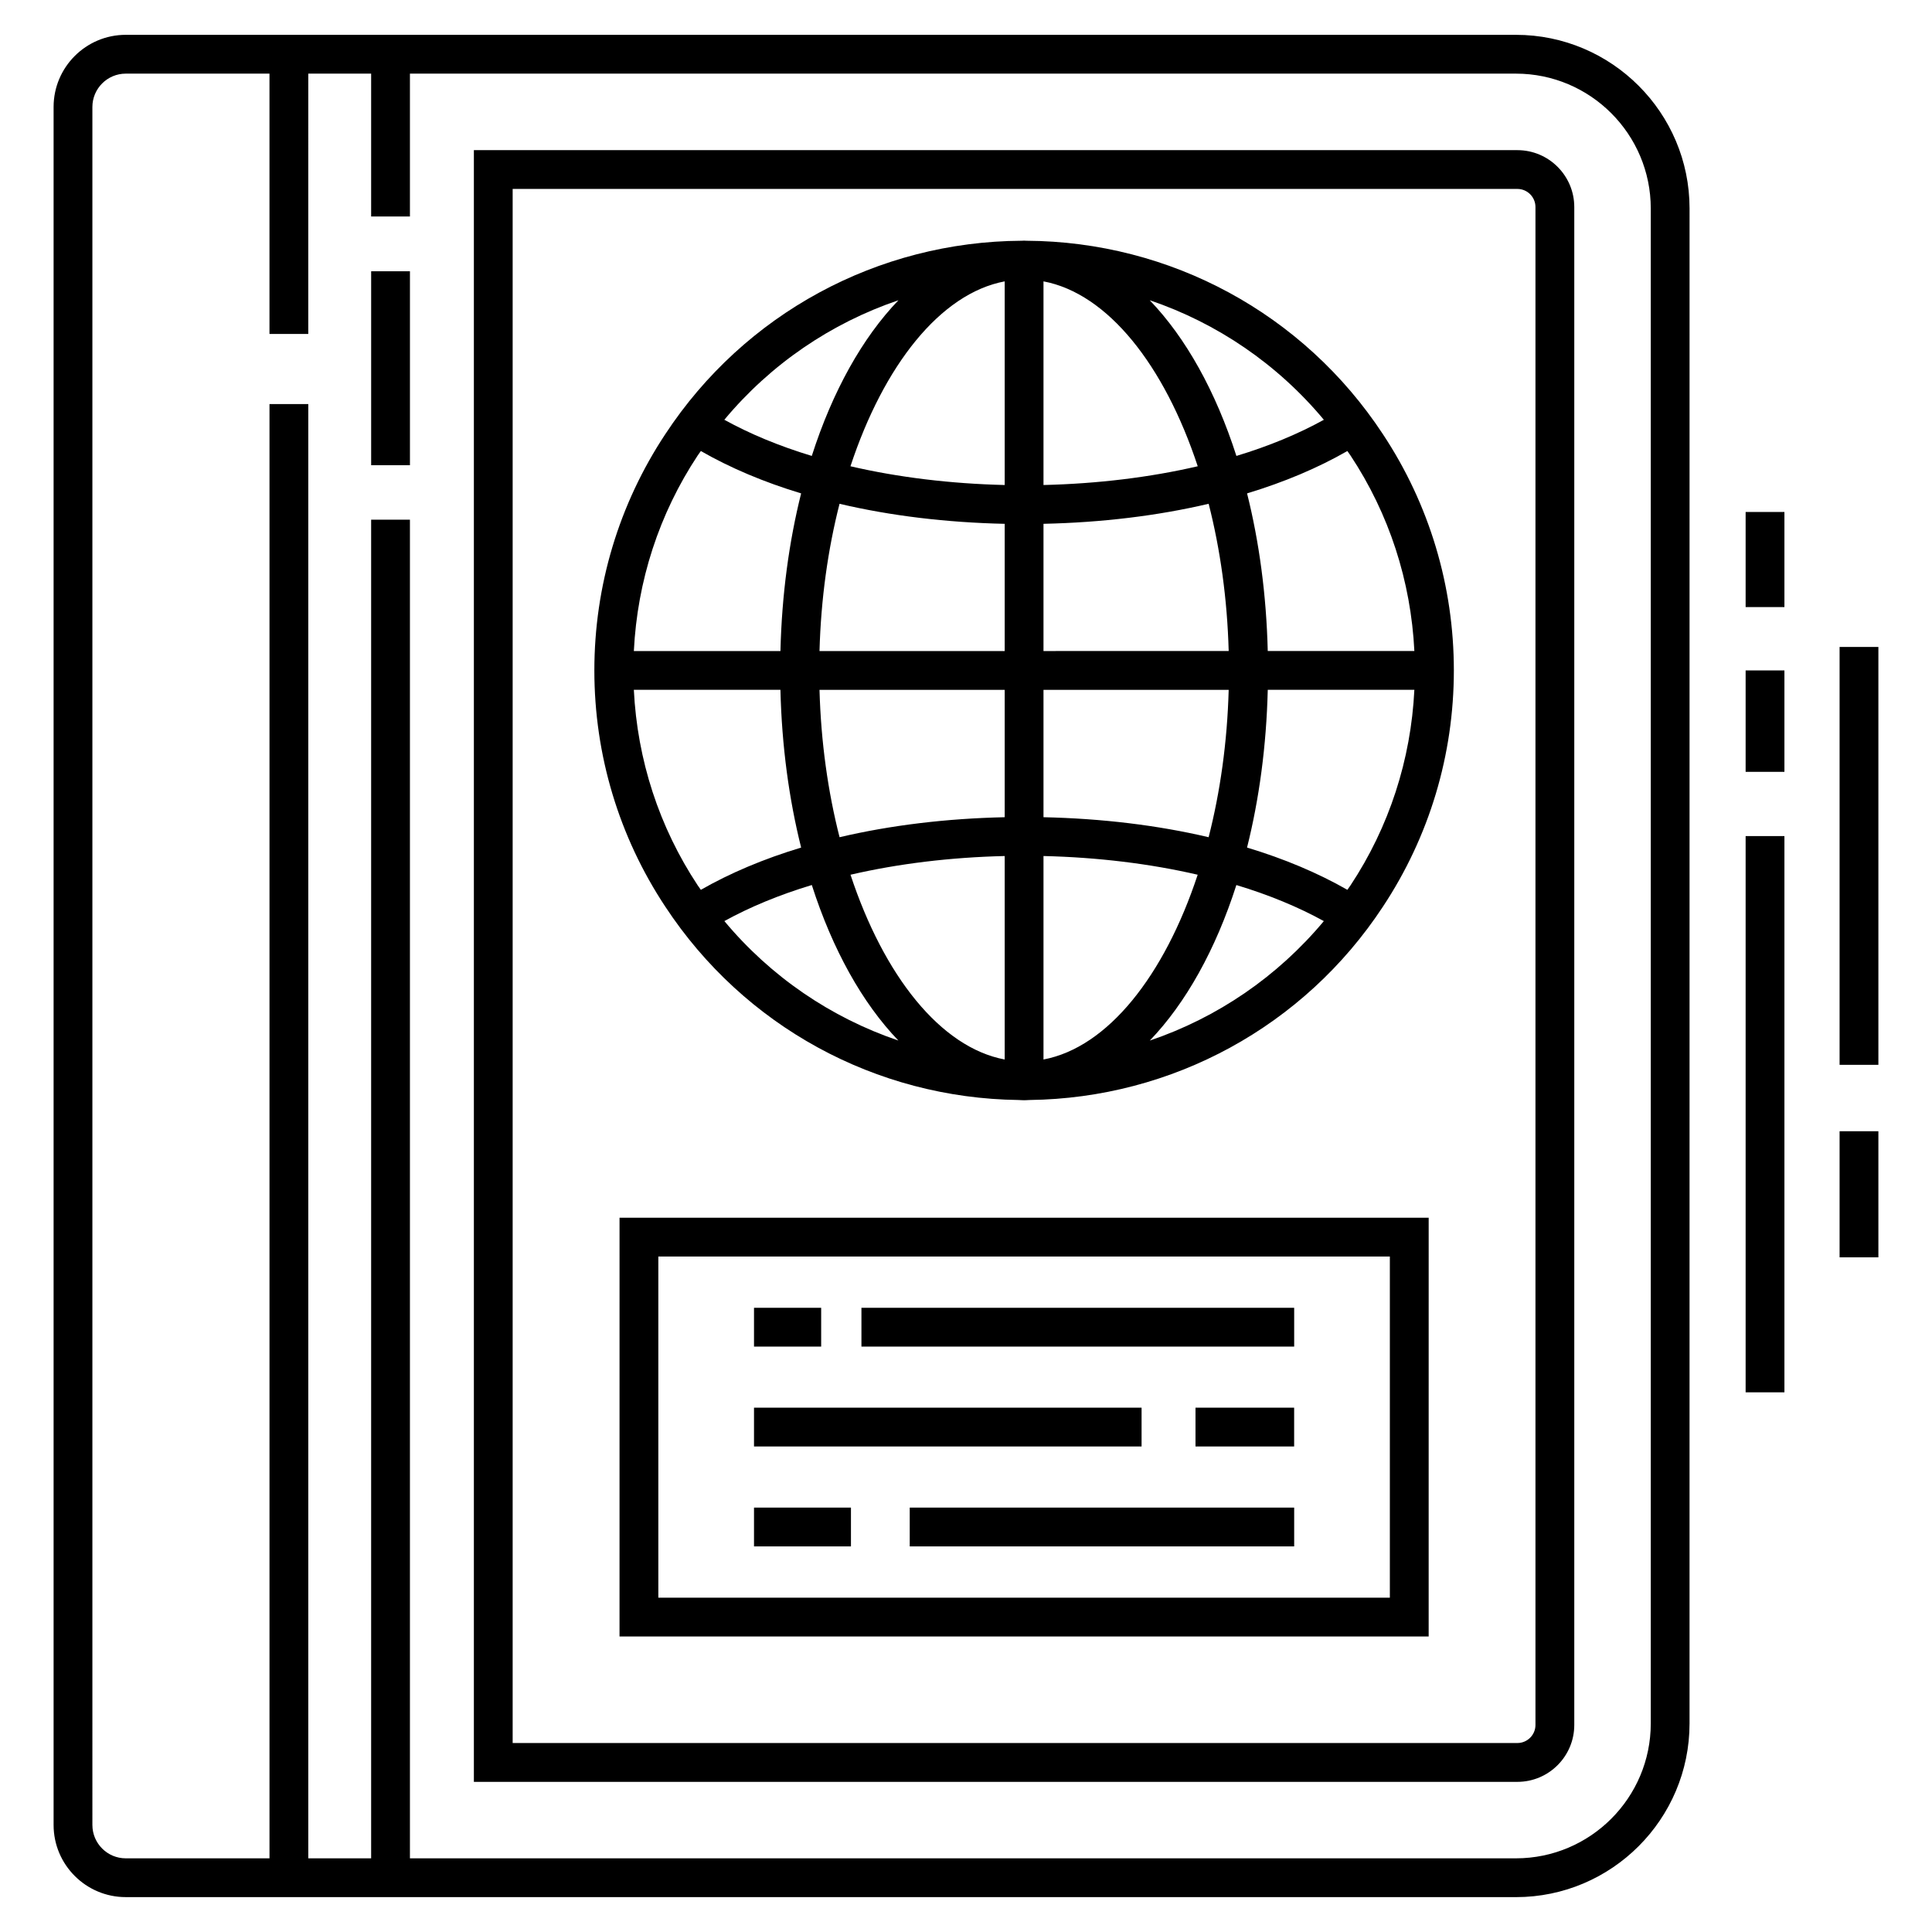 <?xml version="1.0" encoding="UTF-8"?>
<!-- Uploaded to: ICON Repo, www.svgrepo.com, Generator: ICON Repo Mixer Tools -->
<svg fill="#000000" width="800px" height="800px" version="1.1" viewBox="144 144 512 512" xmlns="http://www.w3.org/2000/svg">
 <g>
  <path d="m177.32 646.76h368.41c25.371 0 46.016-20.645 46.016-46.02l0.004-401.49c0-25.375-20.645-46.02-46.02-46.02h-368.41c-10.543 0-19.117 8.574-19.117 19.117v455.29c0 10.539 8.574 19.117 19.117 19.117zm-8.836-474.41c0-4.871 3.969-8.836 8.836-8.836h38.094v68.988h10.281l0.004-68.988h16.656v37.852h10.281v-37.852h293.1c19.707 0 35.734 16.031 35.734 35.734v401.49c0 19.707-16.031 35.738-35.734 35.738h-293.1v-354.75h-10.281v354.75h-16.656v-385.39h-10.281v385.39h-38.098c-4.871 0-8.836-3.965-8.836-8.836z"/>
  <path d="m561.2 601.13v-402.26c0-8.312-6.762-15.078-15.078-15.078h-276.54v432.42h276.54c8.312 0 15.078-6.766 15.078-15.078zm-281.34-407.06h266.26c2.644 0 4.793 2.152 4.793 4.797v402.26c0 2.644-2.148 4.793-4.793 4.793h-266.26z"/>
  <path d="m242.36 215.89h10.281v51.395h-10.281z"/>
  <path d="m416.01 207.8c-0.207-0.004-0.406-0.027-0.613-0.027-0.215 0-0.426 0.023-0.641 0.027-38.168 0.215-73.434 19.324-94.426 51.227-12.316 18.598-18.82 40.258-18.82 62.641 0 22.383 6.508 44.047 18.816 62.629 20.848 31.684 55.754 50.727 93.594 51.215 0.492 0.02 0.98 0.062 1.477 0.062 0.488 0 0.965-0.043 1.449-0.062 37.855-0.477 72.773-19.523 93.621-51.203 12.316-18.598 18.82-40.258 18.82-62.641 0-22.383-6.508-44.047-18.816-62.629-21.004-31.922-56.285-51.035-94.461-51.238zm63.957 108.73c-0.359-14.918-2.281-28.996-5.481-41.777 9.891-2.988 18.812-6.769 26.578-11.227 0.27 0.398 0.562 0.773 0.828 1.176 10.25 15.477 16.016 33.305 16.93 51.828zm-59.43-97.965c17.051 3.215 32.039 22.234 40.875 49-12.66 2.941-26.562 4.629-40.875 4.969zm-10.281 0v53.969c-14.312-0.34-28.215-2.027-40.875-4.969 8.832-26.766 23.824-45.785 40.875-49zm0 64.254v33.715h-49.078c0.379-13.828 2.242-27.016 5.309-39.023 13.504 3.18 28.328 4.969 43.77 5.309zm0 43.992v33.758c-15.43 0.336-30.254 2.125-43.762 5.301-3.074-12.016-4.938-25.215-5.316-39.055h49.078zm0 44.043v53.926c-17.043-3.215-32.027-22.219-40.863-48.969 12.66-2.938 26.559-4.621 40.863-4.957zm10.281 53.926v-53.926c14.305 0.34 28.203 2.019 40.863 4.957-8.836 26.75-23.82 45.754-40.863 48.969zm0-64.211v-33.754h49.078c-0.379 13.84-2.242 27.039-5.316 39.055-13.508-3.18-28.332-4.965-43.762-5.301zm0-44.039v-33.715c15.438-0.336 30.266-2.129 43.77-5.309 3.066 12.004 4.93 25.191 5.309 39.023zm74.301-61.285c-6.762 3.738-14.539 6.973-23.176 9.582-5.481-17.09-13.391-31.301-22.973-41.262 17.875 6.059 33.859 16.934 46.148 31.68zm-112.74-31.676c-9.578 9.961-17.484 24.168-22.965 41.254-8.637-2.609-16.418-5.844-23.176-9.582 12.285-14.738 28.27-25.613 46.141-31.672zm-53.188 41.121c0.262-0.398 0.551-0.77 0.82-1.164 7.766 4.457 16.688 8.238 26.578 11.227-3.199 12.781-5.121 26.859-5.481 41.777h-38.848c0.91-18.523 6.676-36.352 16.93-51.84zm-16.934 62.121h38.848c0.359 14.926 2.285 29.016 5.488 41.805-9.887 2.981-18.809 6.75-26.578 11.195-0.27-0.398-0.566-0.777-0.832-1.18-10.246-15.477-16.012-33.297-16.926-51.82zm23.992 61.285c6.762-3.727 14.543-6.953 23.172-9.555 5.477 17.066 13.375 31.258 22.941 41.215-17.859-6.059-33.832-16.926-46.113-31.66zm112.74 31.668c9.57-9.957 17.469-24.152 22.945-41.219 8.637 2.602 16.418 5.828 23.18 9.555-12.281 14.734-28.258 25.605-46.125 31.664zm53.184-41.121c-0.262 0.398-0.555 0.773-0.824 1.168-7.773-4.445-16.699-8.219-26.586-11.199 3.203-12.789 5.129-26.875 5.488-41.801h38.852c-0.91 18.523-6.68 36.348-16.93 51.832z"/>
  <path d="m308.18 577.68h214.43l0.004-110.97h-214.43zm10.285-100.69h193.86v90.406h-193.86z"/>
  <path d="m372.29 490.58h114.68v10.281h-114.68z"/>
  <path d="m343.82 490.58h17.797v10.281h-17.797z"/>
  <path d="m460.82 517.05h26.141v10.281h-26.141z"/>
  <path d="m343.82 517.05h102.71v10.281h-102.71z"/>
  <path d="m385.09 543.53h101.88v10.281h-101.88z"/>
  <path d="m343.82 543.53h25.691v10.281h-25.691z"/>
  <path d="m606.61 365.57h10.281v147.41h-10.281z"/>
  <path d="m606.61 321.67h10.281v26.875h-10.281z"/>
  <path d="m606.61 279.68h10.281v25.203h-10.281z"/>
  <path d="m631.51 443.79h10.281v33.414h-10.281z"/>
  <path d="m631.51 315.45h10.281v110.74h-10.281z"/>
 </g>
</svg>